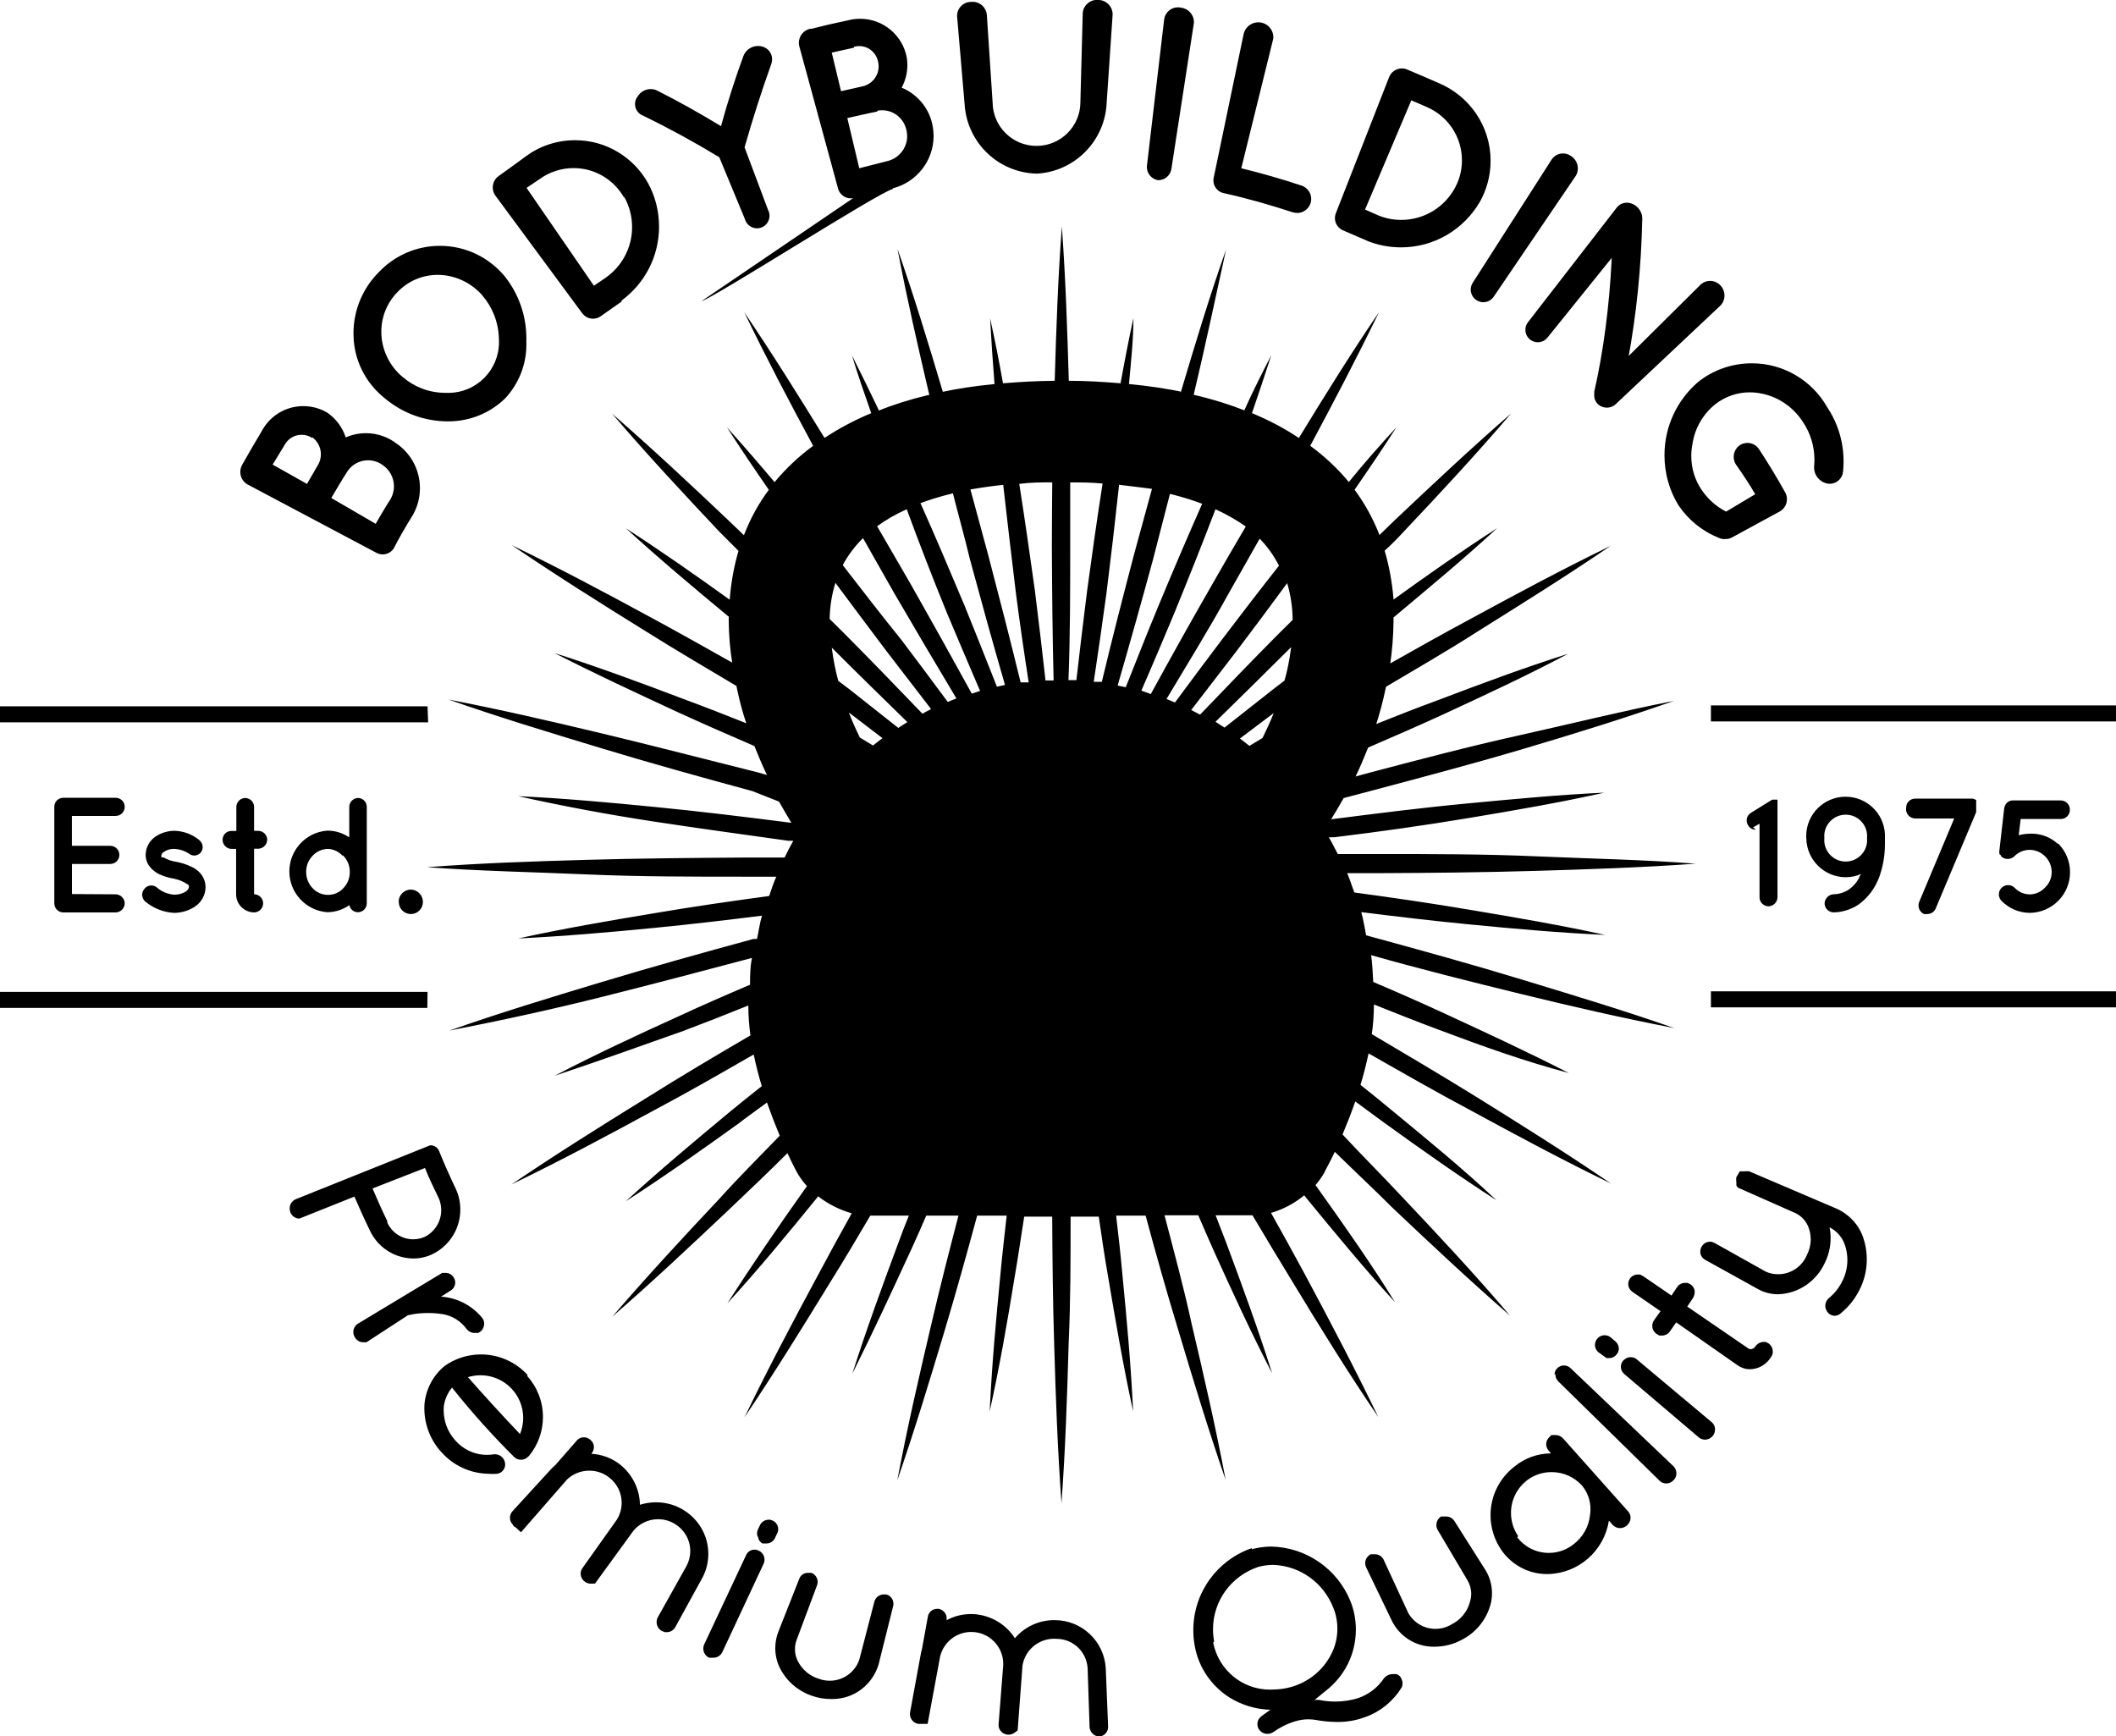 <!-- Generated by IcoMoon.io -->
<svg version="1.1" xmlns="http://www.w3.org/2000/svg" width="39" height="32" viewBox="0 0 39 32">
<title>logo-brand-2</title>
<path d="M39.115 18.566v-0.295h-7.581v0.295zM37.924 15.55l0.001 0.001c-0.127-0.116-0.295-0.186-0.48-0.186-0.013 0-0.025 0-0.036 0.001h-0c-0.072 0.001-0.142 0.011-0.202 0.028l0.036-0.299h0.736c0.001 0 0.003 0 0.004 0 0.092 0 0.167-0.075 0.167-0.167 0-0.001 0-0.003-0-0.004v0c0-0.001 0-0.003 0-0.004 0-0.092-0.075-0.167-0.167-0.167-0.001 0-0.003 0-0.004 0h-0.882c-0.001-0-0.002-0-0.003-0-0.028 0-0.054 0.008-0.075 0.021l-0.001 0c-0.041 0.026-0.070 0.069-0.078 0.12l-0.089 0.779 0-0.001c-0.002 0.008-0.003 0.017-0.003 0.026s0.001 0.017 0.003 0.025c0 0 0-0.021 0 0s0 0.021 0 0.021 0 0 0 0-0.032-0.011 0 0c0.032 0.011 0.032 0.039 0.032 0.039l-0-0c0.032 0.030 0.074 0.048 0.121 0.048s0.089-0.018 0.121-0.047l0-0c0.072-0.075 0.174-0.121 0.286-0.121 0.001 0 0.002 0 0.002 0h0.001c0.221 0.006 0.399 0.186 0.401 0.409v0c0 0 0 0 0 0 0 0.112-0.046 0.212-0.121 0.284l-0 0c-0.068 0.075-0.165 0.124-0.273 0.128h0c-0.002 0-0.005 0-0.007 0-0.111 0-0.211-0.046-0.281-0.121v0c-0.031-0.031-0.074-0.050-0.121-0.050-0.094 0-0.171 0.077-0.171 0.171 0 0.047 0.019 0.090 0.050 0.121l0 0c0.133 0.135 0.318 0.219 0.523 0.22h0.001c0.409-0.007 0.738-0.34 0.738-0.75 0-0.205-0.082-0.391-0.216-0.526zM35.133 14.885l0-0.001c-0.002 0.010-0.003 0.019-0.003 0.030 0 0.093 0.074 0.168 0.166 0.171h0.722l-0.647 1.542c-0.007 0.019-0.011 0.039-0.011 0.061 0 0.069 0.040 0.129 0.099 0.157l-0.001-0c0.011 0.002 0.022 0.004 0.033 0.004s0.022-0.001 0.032-0.003h-0c0.001 0 0.002 0 0.002 0 0.067 0 0.125-0.041 0.151-0.1l0.747-1.778v-0.224c0 0 0 0 0 0s0 0 0 0 0 0 0 0 0.002 0.001 0 0l0.002 0.001c-0.019-0.010-0.039-0.018-0.063-0.026h-1.067c-0.091 0.002-0.163 0.076-0.163 0.167 0 0 0 0 0 0zM33.291 15.447c-0.001-0.011-0.001-0.024-0.001-0.037 0-0.401 0.325-0.726 0.726-0.726 0.388 0 0.705 0.304 0.725 0.687l0 0.002s0 0 0 0 0 0.114 0 0.171c0 0.005 0 0.012 0 0.018 0 0.214-0.038 0.419-0.107 0.609l0.004-0.012c-0.076 0.212-0.211 0.388-0.384 0.513l-0.003 0.002c-0.127 0.084-0.281 0.136-0.446 0.142l-0.002 0c-0.001 0-0.003 0-0.004 0-0.091 0-0.165-0.070-0.17-0.16l-0-0c0-0 0-0 0-0 0-0.092 0.072-0.168 0.163-0.174l0.001-0c0.105-0.002 0.201-0.034 0.283-0.087l-0.002 0.001c0.078-0.054 0.142-0.125 0.187-0.207l0.002-0.003c0-0.025 0.025-0.053 0.039-0.078-0.084 0.038-0.183 0.060-0.287 0.060-0 0-0.001 0-0.001 0h0c-0.397-0.004-0.718-0.325-0.722-0.721v-0zM34.411 15.447c0.001-0.011 0.002-0.024 0.002-0.037 0-0.218-0.177-0.395-0.395-0.395s-0.395 0.177-0.395 0.395c0 0.013 0.001 0.026 0.002 0.039l-0-0.002c-0.001 0.011-0.002 0.024-0.002 0.037 0 0.218 0.177 0.395 0.395 0.395s0.395-0.177 0.395-0.395c0-0.013-0.001-0.026-0.002-0.039l0 0.002zM32.626 14.761l-0.356 0.221c-0.046 0.029-0.077 0.080-0.077 0.139 0 0.031 0.009 0.061 0.024 0.085l0 0.001c0.027 0.050 0.080 0.085 0.141 0.085 0 0 0.001 0 0.001 0l-0-0c-0.013-0.017-0.030-0.032-0.050-0.042l0.121-0.068v1.355c0 0 0 0 0 0 0 0.091 0.073 0.165 0.164 0.167h0c0.091-0.002 0.165-0.076 0.167-0.167v-1.778c0-0.021 0-0.021 0-0.021v0c0 0 0 0 0 0s0 0 0 0v0 0c0 0 0 0 0 0v0 0c0 0-0.096 0 0 0h-0.096c0 0-32.665-14.736 0 0zM31.534 13.296h7.581v-0.295h-7.581zM33.675 8.911l-0.002-0c0.017 0.004 0.034 0.005 0.052 0.005 0.13 0 0.236-0.101 0.245-0.229l-0.001 0.008c0.006-0.062 0.010-0.125 0.010-0.189 0-0.372-0.112-0.718-0.301-0.999l-0.004-0.008c-0.275-0.48-0.793-0.803-1.386-0.803-0.378 0-0.726 0.131-0.996 0.349l-0.002 0.002c-0.375 0.326-0.612 0.807-0.612 1.343 0 0.342 0.096 0.661 0.259 0.924l0.004 0.006c0.179 0.263 0.433 0.471 0.743 0.595l-0.001-0.001c0.029 0.014 0.062 0.022 0.097 0.022 0.014 0 0.027-0.001 0.039-0.003h0.028l0.002-0.001c0.025-0.006 0.048-0.014 0.069-0.024l0.89-0.484c0.076-0.045 0.127-0.128 0.127-0.223 0-0.049-0.013-0.094-0.036-0.132v0c-0.149-0.27-0.309-0.53-0.477-0.789l-0.001-0.001c-0.046-0.070-0.125-0.116-0.214-0.116-0.052 0-0.101 0.016-0.141 0.042l-0.001 0.001c-0.067 0.048-0.111 0.126-0.111 0.215 0 0.052 0.015 0.101 0.041 0.14 0.135 0.192 0.249 0.363 0.356 0.548l-0.537 0.32-0.007-0.003c-0.18-0.094-0.333-0.231-0.448-0.402l0.003 0.004c-0.12-0.178-0.19-0.392-0.19-0.623 0-0.074 0.007-0.147 0.020-0.21l0.001-0.006c0.042-0.296 0.196-0.555 0.419-0.737l-0.002 0.002c0.176-0.139 0.398-0.223 0.64-0.223 0.075 0 0.148 0.008 0.212 0.022l0.008 0.001c0.322 0.065 0.596 0.262 0.768 0.536l-0.003-0.005c0.131 0.198 0.207 0.435 0.207 0.69 0 0.039-0.002 0.078-0.005 0.111l0-0.001c-0.001 0.010-0.002 0.020-0.002 0.031 0 0.142 0.098 0.261 0.233 0.294zM31.708 5.633l-0 0c0.047-0.048 0.076-0.114 0.076-0.187s-0.029-0.139-0.076-0.187l-0-0c-0.047-0.050-0.114-0.082-0.189-0.082-0.064 0-0.122 0.023-0.166 0.060l-1.337 1.326-0.015 0.099c0.159-0.853 0.25-1.73 0.268-2.641v-0c-0.005-0.147-0.117-0.268-0.263-0.284l0.001 0c-0.008-0.001-0.015-0.001-0.023-0.001-0.080 0-0.151 0.039-0.194 0.101l-1.625 2.098c-0.032 0.039-0.051 0.090-0.051 0.144 0 0.126 0.102 0.229 0.229 0.229 0.072 0 0.136-0.033 0.178-0.085l1.184-1.469-0.001 0.033c-0.041 0.863-0.155 1.708-0.319 2.427l0-0.001c-0.001 0.006-0.001 0.012-0.001 0.018s0 0.012 0.001 0.018l0-0.001c-0.002 0.012-0.003 0.024-0.003 0.037 0 0.057 0.021 0.11 0.056 0.15l0 0c0.044 0.048 0.107 0.078 0.178 0.078s0.133-0.030 0.178-0.078zM29.049 3.232l-0.001 0.001c0.021-0.038 0.033-0.082 0.033-0.129 0-0.095-0.049-0.179-0.125-0.228l0.001 0.001c-0.042-0.031-0.093-0.049-0.149-0.049-0.086 0-0.161 0.043-0.207 0.108l-1.454 2.271c-0.025 0.037-0.040 0.082-0.040 0.131 0 0.128 0.104 0.232 0.232 0.232 0.080 0 0.15-0.040 0.192-0.102zM25.19 4.434l-0.445-0.192c-0.084-0.040-0.141-0.124-0.141-0.222 0-0.035 0.008-0.069 0.021-0.099l-0.001 0.002 0.978-2.5c0.037-0.095 0.129-0.162 0.236-0.162 0.044 0 0.085 0.011 0.121 0.031l-0.001-0.001c0.185 0.075 0.356 0.153 0.548 0.235 0.572 0.237 0.967 0.791 0.967 1.437 0 0.277-0.073 0.537-0.2 0.762l0.004-0.008c-0.295 0.507-0.836 0.842-1.455 0.842-0.228 0-0.445-0.045-0.643-0.128l0.011 0.004zM26.293 1.97l-0.281-0.121-0.853 2.013 0.242 0.107c0.126 0.053 0.273 0.084 0.426 0.084 0.43 0 0.804-0.242 0.993-0.597l0.003-0.006c0.077-0.144 0.122-0.315 0.122-0.496 0-0.439-0.266-0.817-0.645-0.98l-0.007-0.003zM23.825 3.912l-0.002-0.001c0.027 0.009 0.055 0.014 0.085 0.014 0.143 0 0.259-0.116 0.259-0.259 0-0.113-0.073-0.209-0.176-0.245-0.366-0.121-0.736-0.228-1.113-0.32l0.59-2.39-0 0.001c0.001-0.008 0.001-0.016 0.001-0.024 0-0.153-0.124-0.277-0.277-0.277-0.127 0-0.235 0.086-0.268 0.205l-0.551 2.644c-0.006 0.021-0.009 0.042-0.009 0.064 0 0.11 0.073 0.203 0.175 0.232v0c0.434 0.096 0.861 0.217 1.284 0.356zM21.336 3.321l-0.001-0c0.004 0 0.009 0 0.013 0 0.124 0 0.227-0.092 0.243-0.214l0.413-2.678-0 0.001c0.001-0.008 0.001-0.016 0.001-0.023 0-0.139-0.106-0.253-0.243-0.266l0.002 0c-0.017-0.004-0.036-0.006-0.054-0.006-0.128 0-0.235 0.094-0.253 0.219l-0.316 2.685 0-0.001c-0.002 0.013-0.003 0.027-0.003 0.041 0 0.119 0.085 0.218 0.199 0.241zM21.762 7.233c0.263-0.882 0.533-1.778 0.836-2.635-0.196 0.889-0.388 1.803-0.597 2.678 0.367 0.086 0.678 0.185 0.979 0.304l-0.047-0.016c0.16-0.356 0.324-0.679 0.498-1.017-0.114 0.356-0.235 0.711-0.356 1.067 0.332 0.138 0.616 0.291 0.882 0.47l-0.018-0.011c0.477-0.782 0.96-1.558 1.476-2.318-0.402 0.832-0.832 1.65-1.266 2.461 0.268 0.197 0.502 0.417 0.706 0.662l0.005 0.006c0.288-0.356 0.576-0.679 0.878-1.010-0.249 0.388-0.509 0.772-0.772 1.152 0.179 0.241 0.334 0.517 0.45 0.811l0.009 0.024 0.263-0.256c0.711-0.672 1.422-1.341 2.162-1.984-0.637 0.747-1.301 1.461-1.974 2.173-0.114 0.124-0.231 0.245-0.356 0.356 0.079 0.262 0.137 0.568 0.163 0.884l0.001 0.016c0.626-0.452 1.259-0.896 1.91-1.316-0.629 0.58-1.28 1.117-1.91 1.646 0 0.025 0 0.046 0 0.068-0.003 0.278-0.025 0.547-0.064 0.811l0.004-0.032c0.484-0.274 0.971-0.548 1.462-0.811 0.857-0.466 1.718-0.928 2.599-1.355-0.807 0.551-1.636 1.067-2.464 1.586-0.555 0.356-1.113 0.676-1.675 1.010-0.059 0.28-0.122 0.511-0.195 0.736l0.014-0.049c0.381-0.153 0.761-0.302 1.149-0.444 0.786-0.299 1.579-0.594 2.386-0.85-0.747 0.398-1.518 0.754-2.283 1.109-0.462 0.213-0.932 0.416-1.401 0.619-0.071 0.178-0.146 0.356-0.231 0.533l0.181-0.050c0.942-0.249 1.885-0.498 2.845-0.711s1.899-0.448 2.845-0.633c-0.925 0.324-1.856 0.612-2.791 0.889s-1.87 0.523-2.816 0.775l-0.484 0.128c-0.075 0.132-0.149 0.26-0.231 0.391v0c0.836-0.107 1.671-0.213 2.511-0.292s1.678-0.16 2.525-0.199c-0.829 0.185-1.657 0.327-2.489 0.466s-1.668 0.256-2.489 0.356h-0.1c0.060 0.103 0.11 0.206 0.164 0.309h0.747c0.974 0 1.949 0 2.927 0.043s1.949 0.060 2.923 0.135c-0.974 0.071-1.949 0.103-2.923 0.132s-1.952 0.039-2.927 0.043h-0.573c0.053 0.121 0.089 0.245 0.132 0.356 0.711 0.096 1.422 0.199 2.134 0.32 0.832 0.139 1.661 0.281 2.489 0.462-0.846-0.039-1.686-0.114-2.525-0.196-0.658-0.064-1.316-0.142-1.97-0.224 0.039 0.139 0.060 0.284 0.089 0.427l0.075 0.021c0.939 0.256 1.881 0.516 2.813 0.8s1.867 0.565 2.791 0.889c-0.96-0.185-1.913-0.405-2.845-0.633s-1.828-0.452-2.742-0.711c0.025 0.164 0.028 0.327 0.039 0.494 0.441 0.188 0.882 0.381 1.319 0.583 0.768 0.356 1.536 0.711 2.286 1.095-0.821-0.217-1.611-0.501-2.397-0.797-0.402-0.149-0.8-0.309-1.195-0.466v0c-0.001 0.194-0.015 0.384-0.042 0.569l0.003-0.022c0.651 0.384 1.298 0.768 1.942 1.166 0.829 0.516 1.657 1.035 2.464 1.586-0.882-0.427-1.742-0.889-2.599-1.355-0.629-0.334-1.248-0.69-1.867-1.042-0.043 0.199-0.092 0.395-0.149 0.58 0.196 0.156 0.391 0.313 0.583 0.473 0.654 0.541 1.301 1.067 1.924 1.654-0.711-0.459-1.401-0.946-2.084-1.44l-0.519-0.381c-0.078 0.224-0.16 0.43-0.235 0.608 0.356 0.384 0.747 0.772 1.113 1.166 0.672 0.711 1.337 1.422 1.974 2.173-0.74-0.644-1.451-1.312-2.162-1.984-0.356-0.356-0.711-0.686-1.067-1.035-0.107 0.224-0.185 0.356-0.196 0.388-0.049 0.085-0.102 0.158-0.161 0.226l0.001-0.001 0.043 0.060c0.491 0.69 0.978 1.38 1.422 2.098-0.573-0.629-1.109-1.28-1.646-1.934-0.008-0.014-0.017-0.025-0.028-0.035l-0-0c-0.172 0.142-0.376 0.253-0.599 0.32l-0.012 0.003c0.213 0.381 0.427 0.765 0.633 1.149 0.462 0.864 0.917 1.728 1.344 2.614-0.551-0.811-1.067-1.643-1.579-2.489-0.249-0.405-0.494-0.818-0.74-1.23h-0.679c0.068 0.171 0.135 0.356 0.199 0.516 0.295 0.793 0.587 1.59 0.843 2.397-0.391-0.754-0.743-1.522-1.092-2.294-0.092-0.206-0.181-0.413-0.27-0.619h-0.622c0.174 0.669 0.356 1.333 0.501 2.006 0.224 0.953 0.445 1.91 0.626 2.873-0.32-0.928-0.605-1.863-0.885-2.802-0.206-0.676-0.398-1.358-0.59-2.070h-0.544c0.043 0.356 0.082 0.711 0.114 1.067 0.082 0.846 0.16 1.689 0.199 2.539-0.181-0.832-0.324-1.668-0.462-2.489-0.064-0.356-0.117-0.733-0.171-1.099h-0.519c0 0.779 0 1.561-0.036 2.34-0.028 0.981-0.060 1.959-0.132 2.941-0.071-0.981-0.107-1.959-0.135-2.941-0.025-0.779-0.032-1.561-0.036-2.34h-0.516c-0.057 0.356-0.11 0.733-0.174 1.099-0.135 0.836-0.281 1.671-0.462 2.489 0.039-0.85 0.117-1.693 0.199-2.539 0.032-0.356 0.075-0.711 0.114-1.067h-0.544c-0.188 0.693-0.381 1.387-0.587 2.077-0.281 0.939-0.565 1.874-0.885 2.802 0.181-0.964 0.402-1.92 0.626-2.873 0.156-0.672 0.327-1.337 0.501-2.006h-0.594c-0.089 0.206-0.178 0.413-0.274 0.619-0.356 0.772-0.711 1.54-1.088 2.294 0.256-0.807 0.548-1.604 0.843-2.397 0.064-0.174 0.132-0.356 0.199-0.516h-0.711c-0.242 0.413-0.487 0.825-0.74 1.23-0.512 0.836-1.028 1.668-1.579 2.489 0.427-0.885 0.885-1.75 1.348-2.61q0.309-0.58 0.629-1.152c-0.237-0.068-0.443-0.176-0.623-0.316l0.004 0.003-0.028 0.036c-0.533 0.654-1.067 1.305-1.643 1.934 0.455-0.711 0.942-1.422 1.422-2.098l0.043-0.060c-0.061-0.066-0.116-0.14-0.164-0.218l-0.004-0.006s-0.089-0.16-0.192-0.384c-0.356 0.356-0.711 0.693-1.067 1.031-0.711 0.672-1.422 1.341-2.162 1.984 0.64-0.743 1.305-1.462 1.974-2.173 0.356-0.395 0.74-0.779 1.113-1.163-0.075-0.181-0.156-0.388-0.235-0.612-0.171 0.128-0.356 0.256-0.516 0.381-0.686 0.494-1.376 0.981-2.087 1.44 0.626-0.573 1.273-1.113 1.924-1.654 0.192-0.16 0.388-0.313 0.583-0.469-0.057-0.188-0.107-0.384-0.149-0.583-0.619 0.356-1.237 0.711-1.867 1.045-0.857 0.466-1.718 0.925-2.599 1.351 0.811-0.551 1.636-1.067 2.468-1.582 0.64-0.402 1.287-0.786 1.938-1.166-0.024-0.165-0.038-0.356-0.039-0.55v-0.001c-0.395 0.16-0.793 0.316-1.191 0.466-0.782 0.277-1.575 0.562-2.379 0.829 0.75-0.391 1.515-0.747 2.283-1.095 0.437-0.203 0.878-0.395 1.319-0.583 0-0.164 0-0.331 0.036-0.494-0.91 0.242-1.817 0.48-2.735 0.711s-1.899 0.445-2.845 0.629c0.921-0.324 1.856-0.608 2.788-0.889s1.874-0.544 2.816-0.8h0.068c0.032-0.146 0.050-0.292 0.092-0.43-0.654 0.082-1.312 0.16-1.97 0.224-0.839 0.082-1.678 0.156-2.521 0.196 0.825-0.181 1.657-0.324 2.489-0.462 0.711-0.121 1.422-0.224 2.134-0.32 0.043-0.124 0.082-0.249 0.132-0.356h-0.594c-0.974 0-1.949 0-2.923-0.043s-1.949-0.060-2.923-0.132c0.974-0.075 1.949-0.107 2.923-0.135s1.949-0.036 2.923-0.043h0.747c0.050-0.103 0.103-0.21 0.16-0.309h-0.092c-0.836-0.117-1.671-0.231-2.489-0.356s-1.661-0.281-2.489-0.466c0.843 0.039 1.682 0.117 2.521 0.199s1.678 0.185 2.514 0.292v0c-0.078-0.132-0.156-0.26-0.228-0.391l-0.487-0.192c-0.942-0.256-1.881-0.516-2.816-0.8s-1.867-0.565-2.788-0.889c0.96 0.185 1.91 0.405 2.845 0.629s1.892 0.473 2.845 0.711l0.178 0.050c-0.085-0.178-0.16-0.356-0.231-0.533-0.469-0.203-0.935-0.405-1.401-0.619-0.768-0.356-1.533-0.711-2.283-1.095 0.804 0.256 1.597 0.551 2.386 0.85 0.384 0.142 0.768 0.292 1.149 0.444-0.063-0.181-0.125-0.411-0.174-0.647l-0.007-0.040c-0.562-0.334-1.124-0.665-1.675-1.010-0.832-0.516-1.657-1.035-2.468-1.586 0.882 0.427 1.742 0.885 2.599 1.351 0.494 0.267 0.978 0.54 1.465 0.814-0.038-0.232-0.062-0.502-0.064-0.776l-0-0.002c0-0.021 0-0.043 0-0.068-0.64-0.53-1.28-1.067-1.895-1.629 0.651 0.42 1.284 0.864 1.913 1.316 0.025-0.33 0.083-0.637 0.171-0.93l-0.008 0.030-0.356-0.356c-0.669-0.711-1.333-1.422-1.974-2.173 0.74 0.644 1.454 1.312 2.162 1.984l0.267 0.256c0.123-0.319 0.278-0.595 0.465-0.845l-0.006 0.009c-0.263-0.38-0.523-0.765-0.772-1.152 0.299 0.331 0.59 0.669 0.878 1.010 0.209-0.252 0.443-0.472 0.7-0.661l0.011-0.008c-0.437-0.811-0.868-1.629-1.269-2.461 0.516 0.761 0.999 1.536 1.479 2.315 0.246-0.163 0.529-0.316 0.826-0.442l0.035-0.013c-0.124-0.356-0.249-0.711-0.356-1.067 0.171 0.338 0.334 0.676 0.498 1.017 0.254-0.104 0.564-0.202 0.882-0.279l0.046-0.009c-0.21-0.893-0.413-1.778-0.587-2.692 0.306 0.871 0.573 1.753 0.836 2.635 0.258-0.056 0.583-0.106 0.914-0.139l0.039-0.003c-0.032-0.405-0.060-0.807-0.082-1.213 0.089 0.398 0.167 0.797 0.238 1.198 0.306-0.025 0.622-0.043 0.953-0.046 0.028-0.942 0.060-1.888 0.132-2.845 0.068 0.946 0.1 1.892 0.128 2.845 0.331 0 0.647 0.021 0.953 0.046 0.075-0.402 0.149-0.8 0.238-1.202 0 0.409-0.046 0.811-0.082 1.216 0.367 0.035 0.689 0.084 1.007 0.149l-0.061-0.010zM15.849 13.594l0.242 0.146c0.057-0.046 0.114-0.092 0.174-0.135l-0.619-0.473c0.057 0.156 0.128 0.309 0.203 0.462zM15.451 12.549l0.206 0.156 0.9 0.711c0.057-0.036 0.11-0.075 0.167-0.107-0.466-0.455-0.932-0.91-1.394-1.373 0.030 0.234 0.072 0.441 0.128 0.643l-0.007-0.031zM15.291 11.408l0.252 0.249c0.491 0.494 0.974 0.992 1.458 1.497 0.053-0.028 0.107-0.060 0.16-0.085l-0.821-1.067q-0.469-0.622-0.942-1.259c-0.064 0.198-0.102 0.426-0.107 0.663l-0 0.002zM15.906 9.918c-0.145 0.143-0.27 0.307-0.368 0.487l-0.005 0.011c0.356 0.459 0.711 0.921 1.085 1.383 0.284 0.377 0.569 0.757 0.85 1.138 0.053-0.021 0.107-0.046 0.16-0.064q-0.58-0.967-1.145-1.938zM16.165 9.697l0.619 1.067q0.569 1.003 1.127 2.020l0.153-0.050c-0.203-0.473-0.405-0.946-0.605-1.422q-0.391-0.957-0.747-1.927c-0.208 0.094-0.387 0.198-0.553 0.319l0.009-0.006zM17.559 9.093c-0.24 0.059-0.439 0.121-0.631 0.194l0.038-0.012c0.281 0.629 0.551 1.266 0.818 1.902 0.199 0.491 0.395 0.985 0.59 1.479l0.149-0.032c-0.224-0.772-0.437-1.543-0.647-2.318-0.096-0.405-0.21-0.807-0.313-1.213zM18.491 8.936c-0.199 0.021-0.402 0.050-0.605 0.085 0.107 0.398 0.217 0.797 0.324 1.195 0.206 0.786 0.409 1.572 0.601 2.361h0.149c-0.085-0.544-0.164-1.092-0.235-1.639-0.082-0.676-0.16-1.337-0.235-2.002zM19.394 8.89c-0.192 0-0.395 0-0.608 0.028 0.103 0.654 0.196 1.309 0.288 1.966 0.068 0.551 0.135 1.106 0.196 1.657h0.149c-0.021-0.821-0.028-1.646-0.032-2.468 0-0.405 0.004-0.8 0.007-1.184zM23.722 10.75q-0.469 0.64-0.946 1.269l-0.821 1.067 0.164 0.085c0.48-0.501 0.964-1.003 1.454-1.497l0.252-0.249c-0.002-0.244-0.040-0.479-0.108-0.7l0.005 0.017zM23.028 13.747l0.242-0.146c0.075-0.153 0.146-0.306 0.206-0.459l-0.622 0.469zM22.402 13.303l0.167 0.107 0.903-0.711 0.203-0.156c0.050-0.172 0.092-0.381 0.119-0.594l0.002-0.021c-0.469 0.466-0.932 0.925-1.394 1.376zM21.656 12.947c0.281-0.38 0.565-0.761 0.85-1.138q0.537-0.711 1.067-1.383c-0.097-0.191-0.216-0.355-0.356-0.498l0 0-0.576 1.017c-0.356 0.647-0.757 1.294-1.141 1.938zM21.211 12.791q0.555-1.017 1.131-2.020c0.203-0.356 0.409-0.711 0.619-1.067-0.161-0.114-0.344-0.219-0.537-0.308l-0.022-0.009c-0.245 0.644-0.501 1.284-0.761 1.92-0.199 0.476-0.398 0.949-0.605 1.422zM20.749 12.666c0.196-0.494 0.391-0.989 0.594-1.479q0.395-0.953 0.814-1.902c-0.155-0.060-0.353-0.122-0.556-0.173l-0.038-0.008c-0.103 0.405-0.21 0.807-0.313 1.213q-0.316 1.163-0.651 2.318zM19.725 8.89c0 0.391 0 0.786 0 1.177 0 0.821 0 1.646-0.032 2.468h0.146c0.064-0.551 0.128-1.106 0.199-1.657 0.089-0.658 0.181-1.312 0.284-1.966-0.199-0.021-0.409-0.021-0.597-0.021zM20.625 8.943c-0.071 0.661-0.149 1.326-0.231 1.984-0.075 0.548-0.153 1.095-0.235 1.639h0.149c0.188-0.789 0.391-1.575 0.597-2.361 0.11-0.398 0.217-0.797 0.327-1.195-0.203-0.025-0.409-0.053-0.608-0.075zM19.113 3.2l0.004-0c0.695-0.042 1.249-0.604 1.28-1.305l0.11-1.629c0 0 0-0 0-0 0-0.146-0.117-0.265-0.263-0.267l0.001 0c-0.009-0.001-0.018-0.001-0.027-0.001-0.138 0-0.252 0.107-0.262 0.243l-0.043 1.629v-0.001c0 0.004 0 0.007 0 0.011 0 0.447-0.362 0.809-0.809 0.809-0.443 0-0.803-0.356-0.809-0.798l-0.107-1.625-0-0.001c-0.015-0.131-0.127-0.232-0.261-0.232-0.012 0-0.024 0.001-0.034 0.002h-0c-0.14 0.002-0.253 0.116-0.253 0.256 0 0.006 0 0.012 0.001 0.018l0.139 1.625 0 0.004c0.051 0.697 0.625 1.248 1.333 1.262zM16.453 3.485c-0.238 0.046-3.289 2.002-3.524 2.066l2.795-1.899c-0.013 0.002-0.027 0.004-0.042 0.004-0.115 0-0.212-0.080-0.238-0.187l-0-0.002-0.711-2.61c-0.006-0.021-0.009-0.044-0.009-0.069 0-0.127 0.090-0.233 0.21-0.258l0.002-0h0.021c0.224-0.057 0.452-0.11 0.676-0.156 0.066-0.018 0.142-0.028 0.22-0.028 0.429 0 0.786 0.309 0.86 0.716l0.001 0.005c0.006 0.039 0.010 0.085 0.010 0.131 0 0.153-0.039 0.297-0.108 0.422l0.002-0.005c0.304 0.127 0.524 0.399 0.575 0.727l0.001 0.005c0.008 0.048 0.013 0.102 0.013 0.158 0 0.463-0.317 0.853-0.745 0.964l-0.007 0.002zM15.742 0.878l-0.412 0.092 0.171 0.711 0.395-0.089c0.172-0.038 0.298-0.188 0.298-0.369 0-0.024-0.002-0.048-0.007-0.071l0 0.002c-0.026-0.173-0.173-0.305-0.352-0.305-0.034 0-0.067 0.005-0.099 0.014l0.002-0.001zM16.172 2.055c-0.185 0.036-0.356 0.078-0.555 0.121l0.22 0.925 0.519-0.132c0.21-0.051 0.364-0.238 0.364-0.46 0-0.031-0.003-0.061-0.009-0.090l0 0.003c-0.035-0.222-0.225-0.39-0.453-0.39-0.032 0-0.063 0.003-0.094 0.010l0.003-0.001zM13.722 2.713l0.434 1.156c0.017 0.031 0.027 0.069 0.027 0.108 0 0.128-0.103 0.231-0.231 0.231-0.105 0-0.194-0.071-0.222-0.167l-0-0.002-0.473-1.141q-0.672-0.409-1.401-0.765c-0.089-0.032-0.152-0.116-0.152-0.215 0-0.053 0.018-0.103 0.049-0.141l-0 0c0.050-0.082 0.139-0.135 0.24-0.135 0.042 0 0.082 0.009 0.117 0.026l-0.002-0.001c0.409 0.206 0.8 0.427 1.181 0.658 0.117-0.43 0.256-0.864 0.412-1.291 0.042-0.11 0.147-0.187 0.27-0.187 0.031 0 0.060 0.005 0.088 0.014l-0.002-0.001c0.101 0.030 0.174 0.123 0.174 0.232 0 0.029-0.005 0.057-0.014 0.083l0.001-0.002c-0.185 0.516-0.348 1.028-0.494 1.54zM11.457 5.558l-0.395 0.277c-0.037 0.024-0.083 0.039-0.132 0.039-0.084 0-0.157-0.042-0.202-0.105l-0.001-0.001-1.604-2.173c-0.026-0.040-0.041-0.088-0.041-0.14 0-0.090 0.045-0.169 0.115-0.215l0.001-0.001q0.245-0.174 0.491-0.356c0.252-0.187 0.568-0.299 0.911-0.299 0.577 0 1.080 0.319 1.343 0.789l0.004 0.008c0.126 0.23 0.2 0.505 0.2 0.796 0 0.557-0.27 1.051-0.686 1.359l-0.005 0.003zM11.504 3.645c-0.186-0.329-0.533-0.547-0.932-0.547-0.23 0-0.444 0.073-0.618 0.197l-0.249 0.168 1.241 1.803 0.22-0.149c0.294-0.208 0.484-0.548 0.484-0.931 0-0.205-0.054-0.398-0.149-0.564l0.003 0.006zM9.701 6.294c0.001 0.016 0.001 0.035 0.001 0.054 0 0.383-0.148 0.732-0.389 0.992l0.001-0.001c-0.269 0.264-0.638 0.426-1.045 0.427h-0c-0.003 0-0.007 0-0.011 0-0.436 0-0.836-0.154-1.148-0.411l0.003 0.002c-0.338-0.259-0.562-0.652-0.594-1.097l-0-0.005c-0.002-0.033-0.004-0.070-0.004-0.109 0-0.444 0.181-0.846 0.473-1.136l0-0c0.283-0.295 0.68-0.479 1.12-0.479 0.484 0 0.915 0.221 1.2 0.568l0.002 0.003c0.244 0.31 0.392 0.706 0.392 1.137 0 0.013-0 0.026-0 0.039l0-0.002zM8.89 5.444c-0.192-0.218-0.465-0.36-0.772-0.377l-0.003-0c-0.014-0.001-0.031-0.001-0.048-0.001-0.286 0-0.545 0.117-0.731 0.307l-0 0c-0.19 0.189-0.308 0.451-0.308 0.741 0 0.023 0.001 0.046 0.002 0.069l-0-0.003c0.021 0.31 0.168 0.581 0.389 0.767l0.002 0.001c0.21 0.181 0.485 0.292 0.786 0.292 0.005 0 0.010-0 0.015-0h-0.001c0.012 0.001 0.027 0.001 0.041 0.001 0.517 0 0.935-0.419 0.935-0.935 0-0.023-0.001-0.045-0.002-0.068l0 0.003c-0.007-0.306-0.122-0.583-0.307-0.798l0.001 0.002zM7.315 8.179c0.259 0.183 0.425 0.481 0.425 0.818 0 0.179-0.047 0.347-0.129 0.492l0.003-0.005c-0.128 0.206-0.249 0.412-0.356 0.622 0 0 0 0 0 0s0 0 0 0c-0.044 0.068-0.119 0.112-0.204 0.112-0.045 0-0.088-0.013-0.124-0.034l0.001 0.001-2.379-1.262c-0.075-0.048-0.123-0.131-0.123-0.225 0-0.048 0.013-0.093 0.035-0.132l-0.001 0.001c0.117-0.206 0.235-0.412 0.356-0.612 0.147-0.282 0.437-0.47 0.771-0.47 0.169 0 0.326 0.048 0.459 0.131l-0.004-0.002c0.152 0.11 0.266 0.263 0.325 0.442l0.002 0.006c0.11-0.049 0.238-0.078 0.373-0.078 0.216 0 0.414 0.074 0.572 0.197l-0.002-0.002zM5.754 8.072c-0.055-0.037-0.123-0.059-0.195-0.059-0.137 0-0.256 0.078-0.316 0.192l-0.001 0.002-0.217 0.356 0.633 0.356 0.206-0.356c0.032-0.055 0.050-0.121 0.050-0.191 0-0.129-0.063-0.243-0.159-0.313l-0.001-0.001zM6.401 8.691c-0.103 0.16-0.199 0.324-0.295 0.487l0.818 0.476c0.089-0.153 0.178-0.306 0.274-0.455 0.040-0.068 0.063-0.149 0.063-0.236 0-0.166-0.085-0.311-0.214-0.396l-0.002-0.001c-0.073-0.052-0.164-0.083-0.262-0.083-0.159 0-0.299 0.082-0.381 0.206l-0.001 0.002zM7.88 13.018h-7.88v0.295h7.891zM1.326 16.478v-0.555h0.711c0.091-0.002 0.163-0.076 0.163-0.167 0 0 0-0 0-0v0c0 0 0-0 0-0 0-0.091-0.073-0.165-0.164-0.167h-0.711v-0.551h0.807c0.092 0 0.167-0.075 0.167-0.167s-0.075-0.167-0.167-0.167h-0.967c0 0-0 0-0 0-0.090 0-0.164 0.073-0.164 0.164 0 0.001 0 0.002 0 0.004v1.778c0 0 0 0 0 0 0 0.091 0.073 0.165 0.164 0.167v0c0 0 0.967 0 0 0h0.967c0.091-0.002 0.165-0.076 0.167-0.167v-0c-0.002-0.091-0.076-0.165-0.167-0.167zM3.026 15.806h0c-0.002 0-0.003 0-0.005 0-0.018 0-0.034-0.004-0.048-0.011l0 0c-0.001-0.004-0.001-0.008-0.001-0.013s0-0.009 0.001-0.012l0-0c0.003-0.029 0.021-0.054 0.046-0.067l-0.001 0.001c0.049-0.036 0.11-0.058 0.176-0.058 0.002 0 0.004 0 0.006 0h0.001c0.107 0.002 0.207 0.036 0.288 0.092l-0-0c0.026 0.019 0.057 0.030 0.092 0.030 0.054 0 0.101-0.027 0.129-0.068l-0 0.001c0.016-0.026 0.025-0.056 0.025-0.088 0-0.056-0.028-0.106-0.071-0.137l0.002 0.001c-0.124-0.099-0.279-0.16-0.45-0.165h-0c-0.132 0.001-0.255 0.042-0.355 0.11l-0.001 0.001c-0.104 0.074-0.172 0.193-0.176 0.33v-0c0 0 0 0.001 0 0.001 0 0.069 0.020 0.134 0.053 0.187l0.001 0.002c0.050 0.074 0.12 0.134 0.205 0.173l-0.006-0.003c0.081 0.038 0.169 0.065 0.266 0.081l0.004 0.001c0.086 0.017 0.166 0.050 0.234 0.095 0.039 0.014 0.039 0.035 0.039 0.036l-0-0c0.002 0.005 0.003 0.011 0.003 0.016s-0.001 0.011-0.003 0.016l-0 0.001c-0.009 0.031-0.029 0.057-0.057 0.074l0.002-0.001c-0.060 0.036-0.13 0.057-0.204 0.058l-0.002-0c-0.124-0.007-0.238-0.056-0.326-0.131l0 0c-0.028-0.025-0.065-0.039-0.105-0.039-0.055 0-0.104 0.028-0.133 0.071l0-0c-0.022 0.028-0.035 0.063-0.035 0.101 0 0.049 0.022 0.093 0.056 0.123l-0.001-0.001c0.146 0.122 0.33 0.2 0.535 0.211h0c0.146-0.001 0.281-0.046 0.391-0.121l0.001-0.001c0.112-0.078 0.186-0.208 0.187-0.355v-0c-0.001-0.073-0.022-0.142-0.057-0.199l-0.001-0.002c-0.050-0.077-0.123-0.139-0.212-0.176l0.006 0.003c-0.086-0.042-0.18-0.073-0.284-0.092l-0.003-0c-0.078-0.012-0.151-0.038-0.213-0.074zM4.523 14.707v0c-0.092 0-0.167 0.075-0.167 0.167v0.441h-0.089c-0.001-0-0.003-0-0.004-0-0.088 0-0.16 0.072-0.16 0.16 0 0.001 0 0.003 0 0.004v0c0 0 0 0 0 0 0 0.091 0.073 0.165 0.164 0.167h0.085v0.836c0 0 0 0 0 0 0 0.183 0.148 0.332 0.331 0.334v0c0.092 0 0.167-0.075 0.167-0.167s-0.075-0.167-0.167-0.167v-0.839h0.075c0.091-0.002 0.165-0.076 0.167-0.167v-0c-0.002-0.091-0.076-0.163-0.167-0.163 0 0-0 0-0 0h-0.075v-0.437c0-0.001 0-0.002 0-0.004 0-0.090-0.073-0.164-0.164-0.164 0 0-0 0-0 0zM6.6 14.707c0.089 0.002 0.16 0.074 0.16 0.164 0 0 0 0 0 0v0 1.778c0 0 0 0 0 0 0 0.089-0.071 0.162-0.16 0.164h-0c-0.001 0-0.002 0-0.003 0-0.078 0-0.144-0.056-0.157-0.131l-0-0.001c-0.113 0.081-0.253 0.13-0.405 0.132h-0c-0.393-0.028-0.702-0.354-0.702-0.752s0.309-0.724 0.7-0.752l0.002-0c0.15 0 0.289 0.047 0.404 0.126l-0.002-0.002v-0.562c0.002-0.091 0.076-0.164 0.167-0.164 0 0 0 0 0 0v0zM6.315 15.774c-0.067-0.075-0.163-0.123-0.269-0.128l-0.001-0c-0.111 0.001-0.211 0.049-0.281 0.124l-0 0c-0.075 0.076-0.121 0.18-0.121 0.295 0 0.003 0 0.005 0 0.008v-0c0 0 0 0.001 0 0.001 0 0.116 0.046 0.221 0.121 0.298l-0-0c0.070 0.075 0.17 0.121 0.28 0.121 0 0 0.001 0 0.001 0h-0c0.001 0 0.002 0 0.003 0 0.11 0 0.209-0.046 0.278-0.121l0-0c0.075-0.077 0.121-0.182 0.121-0.298 0-0 0-0.001 0-0.001v0c0-0.002 0-0.005 0-0.008 0-0.118-0.049-0.225-0.128-0.302l-0-0zM7.35 16.613l0-0.001c-0 0.004-0 0.007-0 0.011 0 0.123 0.098 0.222 0.221 0.224v0c0.124 0 0.224-0.1 0.224-0.224v0c0 0 0-0 0-0 0-0.124-0.1-0.226-0.224-0.228h-0c-0.124 0.002-0.224 0.103-0.224 0.228 0 0 0 0 0 0zM7.88 18.281h-7.88v0.295h7.876zM7.93 21.108c0.001-0 0.002-0 0.003-0 0.072 0 0.134 0.043 0.16 0.106l0 0.001c0.092 0.228 0.192 0.452 0.306 0.693 0.054 0.113 0.085 0.246 0.085 0.386 0 0.339-0.184 0.634-0.458 0.792l-0.004 0.002c-0.116 0.067-0.255 0.107-0.403 0.107-0.001 0-0.002 0-0.003 0h0c-0.353-0.004-0.657-0.213-0.798-0.514l-0.002-0.005c-0.103-0.21-0.196-0.42-0.284-0.622l-1.013 0.405c-0.075-0-0.14-0.047-0.167-0.113l-0-0.001c-0.008-0.022-0.013-0.047-0.013-0.073s0.005-0.051 0.014-0.074l-0 0.001c0.019-0.043 0.053-0.077 0.095-0.096l0.001-0zM7.137 22.53c0.083 0.185 0.266 0.311 0.478 0.311 0.085 0 0.165-0.020 0.236-0.056l-0.003 0.001c0.171-0.096 0.284-0.276 0.284-0.482 0-0.083-0.018-0.162-0.051-0.232l0.001 0.003c-0.092-0.192-0.174-0.356-0.249-0.548l-0.967 0.377c0.085 0.199 0.174 0.402 0.274 0.605zM6.596 24.397l-0.001 0c-0.038 0.024-0.066 0.063-0.078 0.11l0-0.001c-0.003 0.014-0.005 0.028-0.005 0.043 0 0.037 0.011 0.072 0.030 0.1l0 0.001c0.029 0.052 0.085 0.088 0.149 0.088h0.064l0.765-0.498 0.11-0.021-0.010 0.001c0.087-0.013 0.177-0.020 0.268-0.020s0.18 0.007 0.258 0.019l0.004 0c0.184 0.028 0.345 0.13 0.451 0.277l0 0c0.033 0.043 0.084 0.070 0.142 0.071h0.071l0.036-0.021 0-0c0.038-0.028 0.064-0.071 0.071-0.121l-0 0.001c0.002-0.010 0.003-0.020 0.003-0.030 0-0.039-0.013-0.075-0.034-0.103l-0.002-0.002c-0.181-0.223-0.451-0.372-0.759-0.393l0.175-0.111c0.051-0.029 0.086-0.085 0.086-0.148 0-0.036-0.011-0.070-0.030-0.097l-0-0.001c-0.031-0.049-0.085-0.081-0.147-0.081-0.001 0-0.001 0-0.002 0h-0.060zM9.718 25.361c0.179 0.199 0.289 0.464 0.289 0.755 0 0.273-0.097 0.524-0.258 0.719l0.002-0.002-0.032 0.028c-0.031 0.027-0.072 0.043-0.117 0.043s-0.086-0.016-0.118-0.043l0 0c-0.401-0.398-0.778-0.817-1.13-1.258l-0.022-0.029c-0.081 0.096-0.135 0.216-0.153 0.349l-0 0.003c-0.002 0.019-0.002 0.041-0.002 0.064 0 0.212 0.079 0.405 0.209 0.552l-0.001-0.001c0.143 0.167 0.354 0.273 0.59 0.273 0.043 0 0.085-0.003 0.125-0.010l-0.004 0.001c0.008-0.001 0.017-0.002 0.026-0.002 0.080 0 0.149 0.050 0.176 0.121l0 0.001c0.008 0.020 0.013 0.042 0.013 0.066 0 0.087-0.064 0.159-0.147 0.172l-0.001 0c-0.023 0.002-0.051 0.003-0.078 0.003s-0.055-0.001-0.082-0.003l0.004 0c-0.346-0.005-0.656-0.157-0.87-0.397l-0.001-0.001c-0.195-0.213-0.315-0.498-0.315-0.811 0-0.025 0.001-0.050 0.002-0.074l-0 0.003c0.025-0.288 0.166-0.539 0.375-0.71l0.002-0.001c0.186-0.131 0.416-0.209 0.665-0.209 0.339 0 0.643 0.145 0.856 0.376l0.001 0.001zM9.576 26.449c0.042-0.093 0.067-0.202 0.067-0.316 0-0.434-0.352-0.786-0.786-0.786-0.083 0-0.164 0.013-0.239 0.037l0.006-0.002c0.295 0.334 0.622 0.693 0.957 1.045zM9.445 27.854l0-0c-0.029 0.032-0.046 0.073-0.046 0.119s0.017 0.088 0.046 0.119l0.025 0.039 0.036 0.021 0.096 0.089 0.85-0.974c0.107-0.1 0.251-0.162 0.409-0.162 0.139 0 0.267 0.047 0.367 0.126l0.001 0.001c0.139 0.107 0.229 0.276 0.229 0.465 0 0.119-0.035 0.23-0.095 0.32l-0.626 0.881c-0.022 0.029-0.035 0.065-0.035 0.104 0 0.010 0.001 0.019 0.002 0.028l0 0.001c0.008 0.051 0.037 0.095 0.078 0.123l-0.001-0c0.031 0.021 0.069 0.034 0.11 0.034 0.008 0 0.016-0 0.022-0.001h0.053l0.712-0.979c0.109-0.127 0.271-0.208 0.451-0.208 0.117 0 0.227 0.034 0.316 0.091l0.002 0.001c0.165 0.103 0.275 0.286 0.275 0.495 0 0.102-0.026 0.198-0.071 0.279l-0.529 0.945c-0.013 0.025-0.020 0.054-0.020 0.085 0 0.071 0.039 0.133 0.098 0.165l0.057 0.021h0.032c0 0 0 0 0.001 0 0.067 0 0.125-0.037 0.156-0.092l0.501-0.914-0.002 0.005c0.070-0.132 0.11-0.282 0.11-0.442 0-0.336-0.176-0.631-0.445-0.801l0.004 0.002c-0.151-0.096-0.33-0.152-0.522-0.152-0.106 0-0.208 0.017-0.297 0.046v-0.001c-0.006-0.294-0.142-0.556-0.356-0.732l0.002 0.001c-0.149-0.121-0.336-0.196-0.542-0.208l-0 0c0.029-0.033 0.047-0.077 0.047-0.124 0-0.003-0-0.005-0-0.008v-0c-0.002-0.048-0.025-0.091-0.060-0.12l-0-0c-0.032-0.032-0.076-0.052-0.124-0.052s-0.093 0.020-0.124 0.052l-0.398 0.455-0.001 0.001c-0.028 0.024-0.055 0.049-0.081 0.077zM12.979 30.307l0-0.001c-0.011 0.024-0.017 0.050-0.017 0.078 0 0.075 0.044 0.139 0.109 0.169h0.078c0.072-0 0.134-0.042 0.164-0.103l0.764-1.635c0.009-0.021 0.014-0.044 0.014-0.069s-0.005-0.048-0.013-0.068l-0-0.001c-0.017-0.041-0.048-0.075-0.088-0.095l-0.053-0.021h-0.032c0 0-0 0-0 0-0.068 0-0.126 0.040-0.153 0.1zM13.971 28.309v-0c0 0 0 0.001 0 0.001 0 0.059 0.033 0.11 0.082 0.137h0.075c0.069-0 0.128-0.041 0.156-0.1l0.039-0.085-0 0.001c0.013-0.024 0.020-0.052 0.020-0.081 0-0.068-0.040-0.127-0.098-0.155l-0.050-0.018h-0.029c-0.070 0.001-0.131 0.042-0.16 0.103l-0.039 0.082 0-0.001c-0.009 0.021-0.014 0.044-0.014 0.069s0.005 0.048 0.013 0.068zM14.345 30.076l0.002-0.006c-0.037 0.095-0.058 0.198-0.058 0.306 0 0.13 0.030 0.253 0.081 0.358l0.003 0.006c0.122 0.244 0.338 0.433 0.609 0.52l-0.008-0.002c0.107 0.036 0.222 0.056 0.341 0.056 0 0 0.001 0 0.001 0l-0.001-0c0.009 0 0.018 0 0.028 0 0.403 0 0.743-0.269 0.852-0.644l0.266-1.066c0.004-0.015 0.006-0.030 0.006-0.046 0-0.083-0.056-0.152-0.134-0.172h-0.043c-0.082 0-0.152 0.055-0.174 0.132l-0.277 1.067-0.001 0.004c-0.078 0.226-0.292 0.388-0.545 0.388-0.072 0-0.141-0.013-0.201-0.036l-0.005-0.001c-0.166-0.052-0.304-0.169-0.383-0.326l0.001 0.003c-0.034-0.067-0.053-0.142-0.053-0.221 0-0.061 0.011-0.119 0.030-0.169l0.377-1.009c0.007-0.020 0.011-0.041 0.011-0.063 0-0.075-0.047-0.14-0.114-0.166h-0.064c-0.002-0-0.004-0-0.005-0-0.073 0-0.136 0.047-0.158 0.114zM16.997 30.382c-0.011 0.032-0.021 0.068-0.028 0.114l-0.196 1.067 0-0.001c-0.001 0.009-0.002 0.019-0.002 0.028 0 0.092 0.067 0.168 0.155 0.182h0.171l0.231-1.245 0.001-0.004c0.065-0.256 0.296-0.445 0.572-0.445 0.326 0 0.59 0.264 0.59 0.59 0 0.009-0 0.018-0.001 0.026l-0.085 1.085 0-0.001c-0 0.005-0.001 0.010-0.001 0.015 0 0.044 0.016 0.084 0.043 0.114l0 0c0.034 0.039 0.084 0.064 0.14 0.064 0.001 0 0.002 0 0.002 0v0c0 0 0 0 0 0 0.043 0 0.083-0.015 0.114-0.039l0.053-0.039 0.089-1.191 0-0.003c0.045-0.281 0.289-0.496 0.583-0.496 0.016 0 0.032 0.001 0.046 0.002h0c0.306 0.001 0.555 0.241 0.572 0.544l0.036 1.085 0 0.001c0.008 0.095 0.087 0.17 0.184 0.17 0 0 0 0 0.001 0l0.001-0c0.088-0.011 0.156-0.086 0.156-0.177 0-0.005-0-0.011-0.001-0.015l-0.043-1.067-0-0.003c-0.031-0.493-0.44-0.883-0.94-0.883-0.001 0-0.001 0-0.002 0h0c-0.003-0-0.005-0-0.008-0-0.29 0-0.549 0.129-0.725 0.334l-0.002-0.004c-0.15-0.232-0.396-0.395-0.688-0.434l0.005 0c-0.041-0.005-0.082-0.008-0.124-0.008-0.165 0-0.32 0.042-0.45 0.114l-0 0.001c0.002-0.011 0.003-0.022 0.003-0.033 0-0.087-0.062-0.16-0.145-0.178h-0.032c-0.001 0-0.001 0-0.002 0-0.085 0-0.156 0.063-0.169 0.146l-0.11 0.605zM23.071 28.554c0.106-0.030 0.228-0.048 0.354-0.050h0.001c0.661 0.013 1.224 0.422 1.461 0.999l0.004 0.011c0.063 0.154 0.099 0.333 0.099 0.521 0 0.459-0.217 0.867-0.554 1.127l-0.003 0.002-0.203 0.167c0.013-0.001 0.028-0.001 0.043-0.001s0.030 0 0.045 0.001l-0.002-0c0.088 0.019 0.189 0.030 0.293 0.030 0.149 0 0.293-0.023 0.429-0.065l-0.010 0.003c0.199-0.068 0.362-0.195 0.474-0.359l0.002-0.003c0.038-0.050 0.097-0.081 0.164-0.082h0.075c0.044 0.018 0.078 0.054 0.092 0.098l0 0.001c0.010 0.021 0.016 0.047 0.016 0.073s-0.006 0.051-0.016 0.074l0-0.001c-0.156 0.253-0.389 0.445-0.667 0.545l-0.009 0.003c-0.148 0.056-0.319 0.089-0.498 0.089-0.006 0-0.012-0-0.018-0h0.001c-0.136-0.001-0.269-0.014-0.398-0.038l0.014 0.002c-0.044-0.008-0.094-0.013-0.146-0.013-0.084 0-0.164 0.013-0.24 0.036l0.006-0.002c-0.153 0.046-0.287 0.113-0.406 0.198l0.004-0.003c-0.032 0.024-0.073 0.039-0.117 0.039v0c-0.001 0-0.002 0-0.003 0-0.080 0-0.149-0.051-0.174-0.123l-0-0.001c-0.006-0.017-0.009-0.036-0.009-0.056 0-0.059 0.029-0.111 0.072-0.143l0-0 0.167-0.121c-0.276-0.008-0.531-0.089-0.75-0.224l0.006 0.004c-0.337-0.212-0.576-0.552-0.649-0.951l-0.001-0.009c-0.017-0.087-0.026-0.186-0.026-0.288 0-0.698 0.447-1.291 1.071-1.508l0.011-0.003zM22.36 30.275c0.098 0.497 0.53 0.866 1.048 0.866 0.022 0 0.043-0.001 0.065-0.002l-0.003 0c0.116-0.002 0.227-0.018 0.333-0.048l-0.009 0.002c0.327-0.092 0.592-0.312 0.74-0.601l0.003-0.007c0.071-0.136 0.112-0.297 0.112-0.468 0-0.137-0.027-0.269-0.076-0.389l0.002 0.007c-0.176-0.454-0.601-0.774-1.104-0.793l-0.002-0c-0.101 0-0.199 0.014-0.292 0.041l0.008-0.002c-0.485 0.165-0.828 0.616-0.828 1.148 0 0.080 0.008 0.157 0.022 0.233l-0.001-0.008zM25.646 29.856l0.002 0.005c0.138 0.289 0.433 0.489 0.774 0.489 0.008 0 0.017-0 0.023-0h0c0.179-0.002 0.348-0.047 0.49-0.124l0.006-0.003c0.252-0.127 0.445-0.355 0.527-0.637l-0.001 0.006c0.021-0.072 0.032-0.148 0.032-0.227 0-0.157-0.044-0.304-0.119-0.426l-0.573-0.904c-0.032-0.051-0.089-0.085-0.153-0.085-0.001 0-0.002 0-0.003 0h-0.089l-0.001 0c-0.052 0.033-0.087 0.091-0.087 0.157 0 0.034 0.009 0.065 0.024 0.091l0.55 0.929c0.043 0.072 0.068 0.157 0.068 0.247 0 0.050-0.008 0.098-0.021 0.14l-0.001 0.004c-0.047 0.185-0.173 0.338-0.344 0.422l0.003-0.001c-0.086 0.052-0.188 0.082-0.296 0.082-0.213 0-0.399-0.115-0.5-0.29l-0.456-0.986c-0.029-0.058-0.089-0.099-0.159-0.099-0 0-0 0-0 0h-0.075l-0.001 0c-0.061 0.029-0.104 0.092-0.104 0.164 0 0.027 0.006 0.052 0.016 0.074zM28.604 26.808l-0.060-0.071c-0.029-0.032-0.046-0.075-0.046-0.122 0-0.002 0-0.004 0-0.006v0c0.003-0.050 0.026-0.093 0.060-0.124l0-0 0.036-0.036h0.078c0.055 0 0.105 0.025 0.139 0.064l0 0 1.195 1.341c0.029 0.031 0.047 0.073 0.047 0.119 0 0.003-0 0.007-0 0.010l0-0c-0.004 0.051-0.028 0.096-0.064 0.128l-0 0c-0.033 0.033-0.079 0.053-0.13 0.053s-0.096-0.020-0.13-0.053l0 0-0.075-0.085c-0.088 0.555-0.559 0.976-1.13 0.985h-0.001c-0.003 0-0.006 0-0.010 0-0.351 0-0.661-0.178-0.845-0.448l-0.002-0.004c-0.121-0.177-0.194-0.397-0.194-0.633 0-0.366 0.174-0.691 0.443-0.898l0.003-0.002c0.182-0.149 0.417-0.239 0.673-0.239 0.011 0 0.022 0 0.033 0l-0.002-0zM27.964 28.334c0.135 0.175 0.345 0.287 0.582 0.287 0.175 0 0.336-0.061 0.462-0.164l-0.001 0.001c0.164-0.127 0.275-0.315 0.298-0.53l0-0.003c0.006-0.034 0.009-0.072 0.009-0.112 0-0.165-0.059-0.316-0.156-0.433l0.001 0.001c-0.138-0.153-0.337-0.249-0.558-0.249-0.001 0-0.003 0-0.004 0h0c-0.001 0-0.003 0-0.005 0-0.17 0-0.327 0.058-0.452 0.154l0.002-0.001c-0.179 0.14-0.293 0.356-0.293 0.599 0 0.16 0.050 0.309 0.135 0.432l-0.002-0.003zM29.657 25.030h-0c0.002 0 0.004 0 0.006 0 0.053 0 0.1-0.025 0.13-0.064l-0 0c0.027-0.029 0.044-0.067 0.044-0.11 0-0.006-0-0.013-0.001-0.018l-0-0.001c-0.006-0.046-0.030-0.087-0.064-0.116l-0.071-0.060c-0.032-0.032-0.077-0.052-0.126-0.052-0.098 0-0.178 0.080-0.178 0.178 0 0.062 0.031 0.116 0.080 0.148l0.135 0.096zM28.668 25.318l0-0.001c-0 0.005-0.001 0.009-0.001 0.014 0 0.050 0.021 0.096 0.054 0.129l1.867 1.831c0.031 0.031 0.074 0.050 0.121 0.050h-0c0.001 0 0.001 0 0.002 0 0.053 0 0.101-0.023 0.134-0.060l0-0c0.033-0.031 0.053-0.075 0.053-0.124 0-0.001-0-0.003-0-0.004v-0c-0-0.050-0.020-0.095-0.053-0.128l-1.899-1.81c-0.031-0.030-0.074-0.049-0.121-0.049-0.096 0-0.174 0.077-0.174 0.173zM29.938 25.055l-0 0c-0.039 0.032-0.064 0.081-0.064 0.135s0.025 0.103 0.064 0.135l1.376 1.17c0.030 0.024 0.069 0.039 0.111 0.039h0c0.103-0.002 0.185-0.085 0.185-0.188 0-0.005-0-0.010-0.001-0.014v-0c-0.002-0.048-0.025-0.091-0.060-0.12l-1.383-1.159c-0.030-0.025-0.069-0.040-0.111-0.040-0.054 0-0.103 0.025-0.135 0.064zM30.894 24.372l1.133 0.792c0.064 0.045 0.141 0.072 0.225 0.072h0c0.163-0.002 0.306-0.089 0.387-0.22l-0 0c0.023-0.029 0.036-0.066 0.036-0.105 0-0.013-0.002-0.026-0.004-0.037l-0-0.001c-0.009-0.046-0.037-0.086-0.074-0.113l-0.053-0.028h-0.039c-0.064 0.002-0.119 0.035-0.153 0.085l-0 0c-0.019 0.029-0.052 0.049-0.089 0.049-0.009 0-0.017-0.001-0.024-0.003l-1.141-0.782 0.107-0.16-0.001 0.001c0.020-0.033 0.031-0.072 0.031-0.113 0-0.011-0.001-0.021-0.002-0.030l-0-0.001c-0.011-0.045-0.039-0.084-0.078-0.109l-0.057-0.025h-0.035c-0.002-0-0.004-0-0.006-0-0.061 0-0.115 0.031-0.147 0.078l-0.103 0.156-0.519-0.356-0.060-0.032h-0.043c-0 0-0 0-0.001 0-0.096 0-0.174 0.078-0.174 0.174 0 0.061 0.031 0.114 0.079 0.146l0.516 0.356-0.117 0.163c-0.022 0.030-0.035 0.067-0.035 0.107 0 0.058 0.027 0.109 0.070 0.143l0.060 0.036h0.050c0.060-0.001 0.114-0.031 0.146-0.078zM32.38 23.747l-0.003-0.002c0.115 0.069 0.249 0.109 0.393 0.109 0.002 0 0.004 0 0.005-0l0.002-0c0.379-0.015 0.702-0.244 0.855-0.576l-0.003 0.006c0.071-0.139 0.111-0.297 0.111-0.464 0-0.070-0.007-0.139-0.020-0.199l0.003 0.001c0.131 0.066 0.232 0.181 0.281 0.326l-0.002-0.006c0.031 0.088 0.047 0.182 0.047 0.281 0 0.148-0.038 0.288-0.102 0.405l-0.002 0.005c-0.058 0.113-0.14 0.213-0.239 0.294l-0 0c-0.039 0.033-0.064 0.083-0.064 0.138 0 0.031 0.008 0.061 0.022 0.086l0 0.001c0.026 0.056 0.083 0.096 0.149 0.099v0c0.044-0 0.084-0.018 0.114-0.046l0.002-0.002c0.137-0.111 0.25-0.249 0.335-0.414l-0.003 0.007c0.093-0.175 0.146-0.374 0.146-0.586 0-0.145-0.025-0.285-0.068-0.406l-0.002-0.006c-0.085-0.236-0.265-0.426-0.499-0.527l-1.599-0.683c-0.011-0.002-0.023-0.003-0.035-0.003s-0.024 0.001-0.034 0.003h-0.103l-0.064 0.107 0-0.002c-0.003 0.016-0.004 0.032-0.004 0.048s0.001 0.032 0.004 0.046v0.039l0-0c-0.001 0.004-0.001 0.007-0.001 0.011s0 0.007 0.001 0.011l0.025 0.039 1.070 0.474c0.114 0.057 0.202 0.157 0.243 0.283l-0.001-0.004c0.021 0.063 0.033 0.131 0.033 0.201 0 0.106-0.026 0.206-0.071 0.29l-0.001 0.004c-0.087 0.205-0.29 0.35-0.528 0.35-0.083 0-0.161-0.017-0.228-0.048l-0.939-0.526-0.057-0.025h-0.032c-0.001-0-0.002-0-0.003-0-0.064 0-0.12 0.036-0.15 0.089l0-0.001c-0.017 0.029-0.026 0.062-0.026 0.097 0 0.015 0.002 0.029 0.005 0.042l0 0.001c0.013 0.045 0.043 0.083 0.085 0.105z"></path>
</svg>
